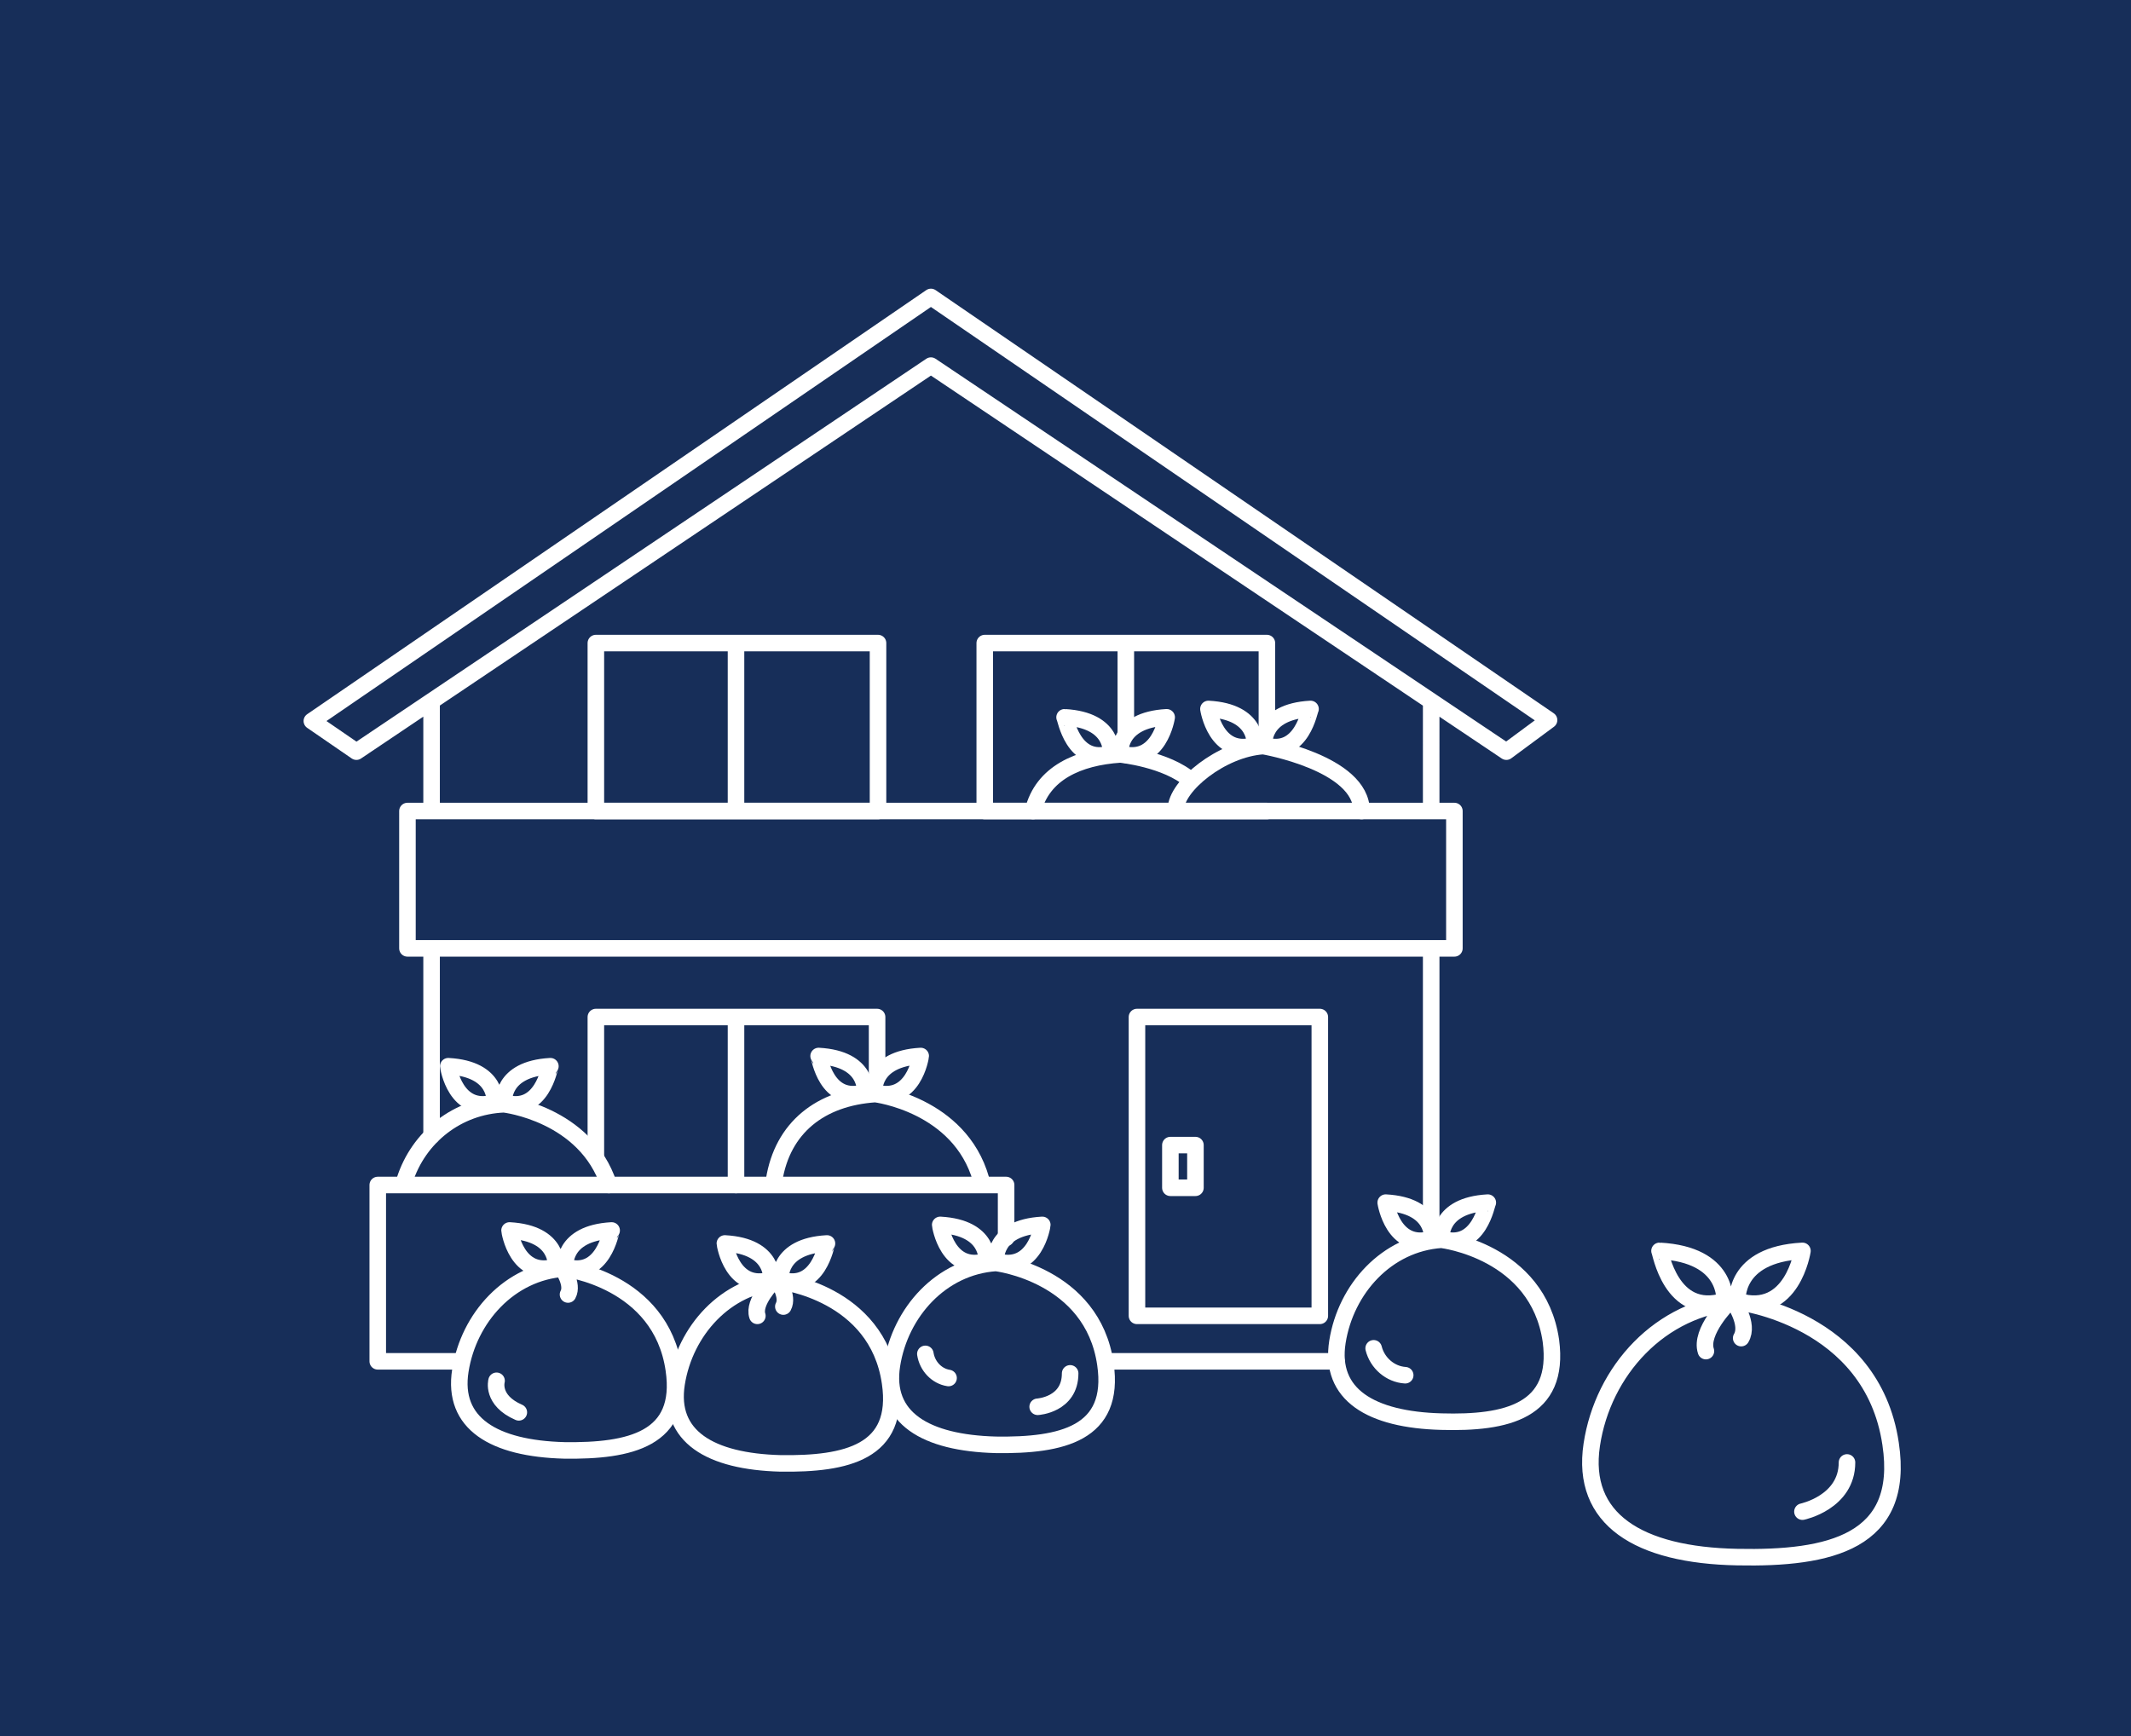 <svg version="1.1" id="レイヤー_1" xmlns="http://www.w3.org/2000/svg" x="0" y="0" viewBox="0 0 229.6 187.1" xml:space="preserve"><style>.st1{fill:none;stroke:#fff;stroke-width:1.783;stroke-linecap:round;stroke-linejoin:round}</style><path fill="#172e59" d="M0 0h229.6v187.1H0z"/><path class="st1" d="M166.9 77.6L100.3 32 33.6 77.7l4.8 3.3 61.9-41.6 62 41.6zm-12.7 9.8V76m-107.7-.2v11.6M154.2 132v-29.8m-35 44.5H144m-97.5-44.5v20.2m-2.6-35h112.8v14.8H43.9zm5.7 59.3h-8.9v-19h67.7v5.7"/><path class="st1" d="M64.2 69.3h30.4v18.1H64.2zm72.3 9v-9h-30.4v18.1h30.4M79.3 69.3v18.1m42-18.1v9.6m-26.8 37v-6.3H64.2v14.9m15.1-14.9v18.1m43.2-18.1h19.7v32.2h-19.7z"/><path class="st1" d="M126.1 123.4h2.7v4.6h-2.7zm-18.8 32.3c-7.6-.2-12.1-2.9-11.2-8.6s5.3-10.6 11.2-11c0 0 10.4 1.2 11.8 10.9 1.1 7.5-4.7 8.8-11.8 8.7z"/><path class="st1" d="M107.3 135.9s-.4-3.6 5-3.9c0 .1-.8 5.2-5 3.9zm-1 0s.4-3.6-5-3.9c0 .1.8 5.2 5 3.9zm-22.2 21.8c-7.6-.2-12.1-2.9-11.2-8.6s5.3-10.6 11.2-11c0 0 10.4 1.2 11.8 10.9 1.1 7.5-4.7 8.8-11.8 8.7zm-.8-19.6s-2.2 2.2-1.7 3.7m2.2-3.8s1.2 1.7.6 2.8"/><path class="st1" d="M84.1 137.9s-.4-3.6 5-3.9c-.1.1-.9 5.2-5 3.9zm-1 0s.4-3.6-5-3.9c0 .1.8 5.2 5 3.9zm72.2 15.3c-7.6-.2-12.1-2.9-11.2-8.6s5.3-10.6 11.2-11c0 0 10.4 1.2 11.8 10.9 1 7.6-4.8 8.9-11.8 8.7z"/><path class="st1" d="M155.3 133.5s-.4-3.6 5-3.9c-.1 0-.9 5.2-5 3.9zm-1 0s.4-3.6-5-3.9c0 0 .8 5.2 5 3.9zm-27.6-46.3c0-2.5 4.9-6.5 9.4-6.8 0 0 10.6 1.8 10.6 7"/><path class="st1" d="M136.2 80.3s-.4-3.6 5-3.9c-.1 0-.9 5.2-5 3.9zm-1 0s.4-3.6-5-3.9c0 0 .8 5.2 5 3.9zm-23.9 7.1c1-4.1 4.9-5.8 9.4-6.1 0 0 5 .5 7.6 2.8"/><path class="st1" d="M120.7 81.2s-.4-3.6 5-3.9c0 0-.8 5.2-5 3.9zm-1 0s.4-3.6-5-3.9c.1 0 .9 5.2 5 3.9zm-36.3 46c.9-5.7 5-8.9 10.9-9.3 0 0 9.1 1.1 11.4 9.2"/><path class="st1" d="M94.2 117.7s-.4-3.6 5-3.9c0 .1-.8 5.2-5 3.9zm-1 0s.4-3.6-5-3.9c.1.1.8 5.2 5 3.9zm-49.6 9.5c1.5-4.7 5.7-8 10.7-8.2 0 0 8.8 1 11.3 8.7"/><path class="st1" d="M54.3 118.8s-.4-3.6 5-3.9c-.1.1-.9 5.2-5 3.9zm-1 0s.4-3.6-5-3.9c0 .1.8 5.2 5 3.9zm7.5 37.5c-7.6-.2-12.1-2.9-11.2-8.6s5.3-10.6 11.2-11c0 0 10.4 1.2 11.8 10.9 1.1 7.5-4.7 8.8-11.8 8.7zm-.2-19.6s1.2 1.7.6 2.8"/><path class="st1" d="M60.9 136.5s-.4-3.6 5-3.9c-.1.1-.9 5.2-5 3.9zm-1 0s.4-3.6-5-3.9c0 .1.8 5.2 5 3.9zm127.3 31.3c-10.7-.2-16.9-4.1-15.7-12.1s7.4-14.8 15.7-15.4c0 0 14.5 1.7 16.5 15.3 1.6 10.6-6.6 12.4-16.5 12.2zm-1-27.4s-3.1 3.1-2.4 5.2m3-5.3s1.7 2.4.8 3.9"/><path class="st1" d="M187.2 140.2s-.5-5 7-5.4c0 0-1.1 7.2-7 5.4zm-1.4 0s.5-5-7-5.4c.1 0 1.2 7.2 7 5.4zm8.4 22.7s4.8-1 4.8-5.3m-145.5-8.8s-.6 2.1 2.4 3.4m43.8-6.3c.2 1.3 1.2 2.4 2.5 2.6m9.6 3.1s3.5-.2 3.5-3.6m32.7-2.7c.4 1.6 1.8 2.8 3.4 2.9"/></svg>